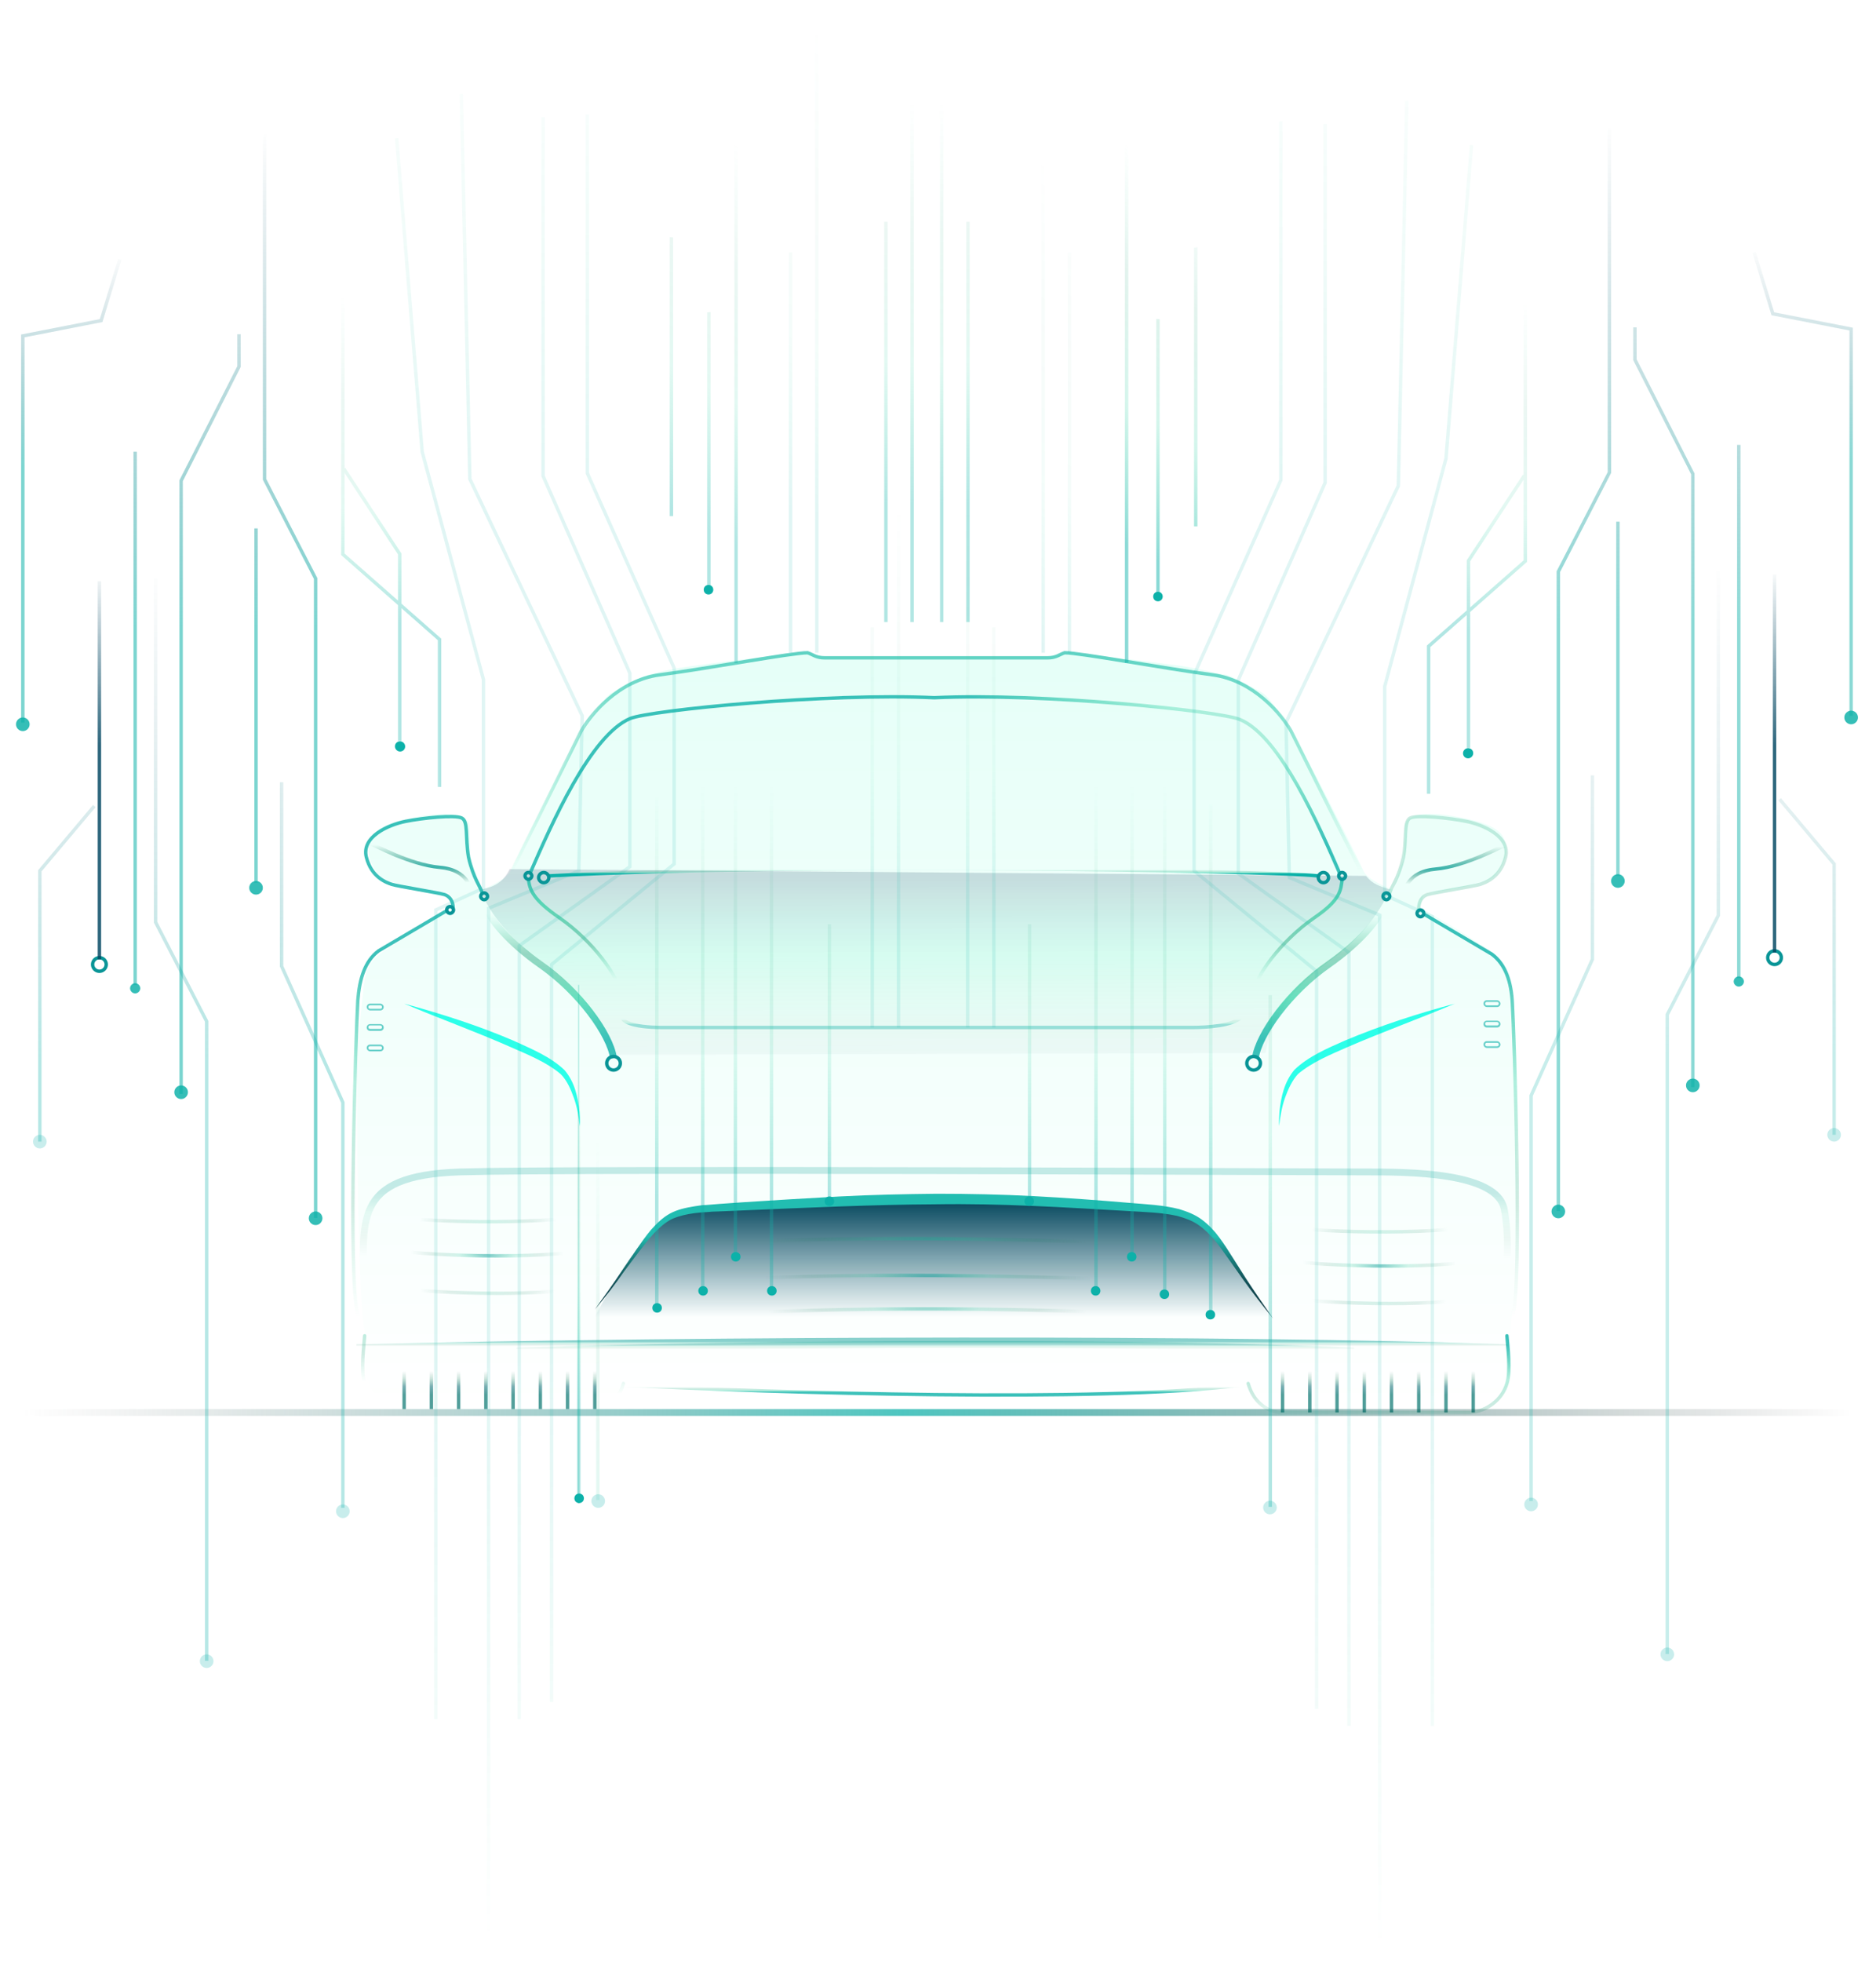 <svg id="a" xmlns="http://www.w3.org/2000/svg" xmlns:xlink="http://www.w3.org/1999/xlink" viewBox="0 0 551 576"><defs><style>.au{fill:url(#d);}.av{fill:url(#c);}.aw{fill:url(#b);}.ax{fill:url(#w);}.ay{fill:url(#v);}.az{stroke:url(#i);stroke-linejoin:round;}.az,.ba,.bb,.bc,.bd{stroke-linecap:round;}.az,.ba,.bb,.bc,.bd,.be,.bf,.bg,.bh,.bi,.bj,.bk,.bl,.bm,.bn,.bo,.bp,.bq,.br,.bs,.bt,.bu,.bv,.bw,.bx,.by,.bz,.ca,.cb,.cc{fill:none;}.ba{stroke:url(#f);}.bb{stroke:url(#h);}.bc{stroke:url(#g);}.bd{stroke:url(#m);}.be{stroke:url(#ab);}.be,.bf,.bg,.bh,.bi,.cd,.bj,.bk,.bl,.bm,.bn,.bo,.bp,.bq,.br,.by,.ce,.cf,.cg,.ch,.bz,.ca,.cb,.ci,.cc,.cj,.ck,.cl,.cm,.cn,.co{isolation:isolate;}.be,.ch{opacity:.83;}.bf{opacity:.73;stroke:url(#y);}.bf,.bt,.by,.ce,.cf,.bz,.cc{stroke-width:2px;}.bg{opacity:.46;stroke:url(#o);}.bh{stroke:url(#ao);}.bh,.bi,.ce,.cf,.bz,.ck,.cl,.cm{opacity:.4;}.bi{stroke:url(#ap);}.cd{fill:url(#e);opacity:.17;}.bj{stroke:url(#as);}.bj,.cg{opacity:.23;}.bk{stroke:url(#z);}.bk,.bl{opacity:.47;}.bl{stroke:url(#aq);}.bm{stroke:url(#aa);}.bm,.bn{opacity:.54;}.bn{stroke:url(#ar);}.bo{stroke:url(#t);}.bo,.bp,.bq,.ci,.cc,.cj{opacity:.6;}.bp{stroke:url(#s);}.bq{stroke:url(#r);}.br{opacity:.3;stroke:url(#at);}.bs{stroke:#0a9597;}.bt{stroke:url(#l);}.bu{stroke:url(#x);}.bv{stroke:url(#k);}.bw{stroke:url(#j);}.bx{stroke:url(#n);}.by{opacity:.28;stroke:url(#u);}.cp{fill:#2cffe9;}.ce{fill:url(#ah);stroke:url(#ai);}.ce,.cf,.ci,.cj,.ck,.cl,.cm,.cn,.co{fill-rule:evenodd;}.cf{fill:url(#ac);stroke:url(#ad);}.cg,.ch,.cq,.ci{fill:#0db1a9;}.bz{stroke:url(#q);}.ca{stroke:url(#an);}.ca,.cb{opacity:.13;}.cb{stroke:url(#am);}.cc{stroke:url(#p);}.cj{fill:url(#ak);}.ck{fill:url(#ae);}.cl{fill:url(#aj);}.cm{fill:url(#al);}.cn{fill:url(#ag);}.cn,.co{opacity:.16;}.co{fill:url(#af);}</style><linearGradient id="b" x1="243.64" y1="591.76" x2="243.64" y2="626.41" gradientTransform="translate(30.56 978.36) scale(1 -1)" gradientUnits="userSpaceOnUse"><stop offset="0" stop-color="#044c65" stop-opacity="0"/><stop offset="1" stop-color="#023e58"/></linearGradient><linearGradient id="c" x1="243.74" y1="627.78" x2="243.74" y2="590.34" gradientTransform="translate(30.56 978.36) scale(1 -1)" gradientUnits="userSpaceOnUse"><stop offset=".33" stop-color="#23bbb1"/><stop offset=".43" stop-color="#1d928f"/><stop offset=".54" stop-color="#187273"/><stop offset=".64" stop-color="#14585e"/><stop offset=".75" stop-color="#12464f"/><stop offset=".87" stop-color="#103b45"/><stop offset="1" stop-color="#103843"/></linearGradient><linearGradient id="d" x1="244.69" y1="565.06" x2="244.69" y2="786.89" gradientTransform="translate(30.56 978.36) scale(1 -1)" gradientUnits="userSpaceOnUse"><stop offset="0" stop-color="#00ffb7" stop-opacity="0"/><stop offset="1" stop-color="#00ffb7" stop-opacity=".1"/></linearGradient><linearGradient id="e" x1="244.28" y1="666.78" x2="243.94" y2="777.78" gradientTransform="translate(30.56 978.36) scale(1 -1)" gradientUnits="userSpaceOnUse"><stop offset="0" stop-color="#0d4549" stop-opacity=".18"/><stop offset=".15" stop-color="#25cf94" stop-opacity=".4"/><stop offset=".28" stop-color="#13e6a5" stop-opacity=".69"/><stop offset=".49" stop-color="#002e51"/><stop offset="1" stop-color="#151924" stop-opacity="0"/></linearGradient><linearGradient id="f" x1="243.39" y1="569.65" x2="243.39" y2="571.36" gradientTransform="translate(30.56 978.36) scale(1 -1)" gradientUnits="userSpaceOnUse"><stop offset=".04" stop-color="#0db1a9" stop-opacity=".8"/><stop offset=".35" stop-color="#0fca96" stop-opacity=".3"/><stop offset=".66" stop-color="#0f9c6e" stop-opacity=".2"/><stop offset=".94" stop-color="#07cc8e" stop-opacity="0"/></linearGradient><linearGradient id="g" x1="275.55" y1="834.65" x2="274.14" y2="863.42" gradientTransform="translate(0 -448)" gradientUnits="userSpaceOnUse"><stop offset="0" stop-color="#0db1a9" stop-opacity=".8"/><stop offset=".35" stop-color="#0fca96" stop-opacity=".3"/><stop offset=".66" stop-color="#0f9c6e" stop-opacity=".2"/><stop offset=".94" stop-color="#07cc8e" stop-opacity="0"/></linearGradient><linearGradient id="h" x1="274.65" y1="724.82" x2="274.65" y2="841.76" gradientTransform="translate(0 -448)" gradientUnits="userSpaceOnUse"><stop offset=".04" stop-color="#0db1a9" stop-opacity=".8"/><stop offset=".35" stop-color="#0fca96" stop-opacity=".3"/><stop offset=".66" stop-color="#0f9c6e" stop-opacity=".2"/><stop offset=".94" stop-color="#07cc8e" stop-opacity="0"/></linearGradient><linearGradient id="i" x1="180.16" y1="782.83" x2="486.46" y2="511.27" gradientTransform="translate(0 -448)" gradientUnits="userSpaceOnUse"><stop offset=".04" stop-color="#0db1a9" stop-opacity=".8"/><stop offset=".35" stop-color="#0fca96" stop-opacity=".3"/><stop offset=".66" stop-color="#0f9c6e" stop-opacity=".2"/><stop offset=".94" stop-color="#07cc8e" stop-opacity="0"/></linearGradient><linearGradient id="j" x1="262.95" y1="767.81" x2="286.97" y2="826" gradientTransform="translate(30.56 978.36) scale(1 -1)" gradientUnits="userSpaceOnUse"><stop offset=".04" stop-color="#0db1a9" stop-opacity=".8"/><stop offset=".35" stop-color="#0fca96" stop-opacity=".3"/><stop offset=".66" stop-color="#0f9c6e" stop-opacity=".2"/><stop offset=".94" stop-color="#07cc8e" stop-opacity="0"/></linearGradient><linearGradient id="k" x1="274.7" y1="737.76" x2="274.7" y2="700.91" gradientTransform="translate(0 -448)" gradientUnits="userSpaceOnUse"><stop offset=".06" stop-color="#07cc8e" stop-opacity="0"/><stop offset=".34" stop-color="#0f9c6e" stop-opacity=".4"/><stop offset=".65" stop-color="#0fca96" stop-opacity=".6"/><stop offset=".96" stop-color="#0db1a9" stop-opacity=".8"/></linearGradient><linearGradient id="l" x1="274.45" y1="755.11" x2="274.45" y2="713.8" gradientTransform="translate(0 -448)" gradientUnits="userSpaceOnUse"><stop offset=".04" stop-color="#0db1a9" stop-opacity=".8"/><stop offset=".35" stop-color="#0fca96" stop-opacity=".6"/><stop offset=".66" stop-color="#0f9c6e" stop-opacity=".4"/><stop offset=".94" stop-color="#07cc8e" stop-opacity="0"/></linearGradient><linearGradient id="m" x1="244.28" y1="808.87" x2="244.39" y2="716.71" gradientTransform="translate(30.56 978.36) scale(1 -1)" gradientUnits="userSpaceOnUse"><stop offset=".04" stop-color="#0db1a9" stop-opacity=".8"/><stop offset=".94" stop-color="#07cc8e" stop-opacity="0"/></linearGradient><linearGradient id="n" x1="243.65" y1="721.85" x2="243.65" y2="723.15" gradientTransform="translate(30.56 978.36) scale(1 -1)" gradientUnits="userSpaceOnUse"><stop offset=".04" stop-color="#0db1a9"/><stop offset=".35" stop-color="#0fca96" stop-opacity=".3"/><stop offset=".66" stop-color="#0f9c6e" stop-opacity=".2"/><stop offset=".94" stop-color="#07cc8e" stop-opacity="0"/></linearGradient><linearGradient id="o" x1="243.01" y1="677.56" x2="243.01" y2="679.34" gradientTransform="translate(30.56 978.36) scale(1 -1)" gradientUnits="userSpaceOnUse"><stop offset=".04" stop-color="#0db1a9" stop-opacity=".8"/><stop offset=".35" stop-color="#0fca96" stop-opacity=".3"/><stop offset=".66" stop-color="#0f9c6e" stop-opacity=".2"/><stop offset=".94" stop-color="#07cc8e" stop-opacity="0"/></linearGradient><linearGradient id="p" x1="243.15" y1="584.59" x2="243.15" y2="583.14" gradientTransform="translate(30.56 978.36) scale(1 -1)" gradientUnits="userSpaceOnUse"><stop offset=".04" stop-color="#0b9f97" stop-opacity=".8"/><stop offset=".35" stop-color="#11bf8f" stop-opacity=".3"/><stop offset=".66" stop-color="#0d7d58" stop-opacity=".2"/><stop offset=".94" stop-color="#096c4d" stop-opacity="0"/></linearGradient><linearGradient id="q" x1="244.15" y1="583.68" x2="244.15" y2="582.23" gradientTransform="translate(30.56 978.36) scale(1 -1)" gradientUnits="userSpaceOnUse"><stop offset=".04" stop-color="#0b9f97" stop-opacity=".8"/><stop offset=".35" stop-color="#11bf8f" stop-opacity=".3"/><stop offset=".66" stop-color="#0d7d58" stop-opacity=".2"/><stop offset=".94" stop-color="#096c4d" stop-opacity="0"/></linearGradient><radialGradient id="r" cx="272.45" cy="822.99" fx="272.45" fy="822.99" r="50.77" gradientTransform="translate(0 -448)" gradientUnits="userSpaceOnUse"><stop offset=".04" stop-color="#0b9f97" stop-opacity=".8"/><stop offset=".35" stop-color="#11bf8f" stop-opacity=".3"/><stop offset=".66" stop-color="#0d7d58" stop-opacity=".2"/><stop offset=".94" stop-color="#096c4d" stop-opacity="0"/></radialGradient><radialGradient id="s" cx="143.2" cy="816.08" fx="143.2" fy="816.08" r="23.91" gradientTransform="translate(0 -448)" gradientUnits="userSpaceOnUse"><stop offset=".04" stop-color="#0b9f97" stop-opacity=".8"/><stop offset=".35" stop-color="#11bf8f" stop-opacity=".3"/><stop offset=".66" stop-color="#0d7d58" stop-opacity=".2"/><stop offset=".94" stop-color="#096c4d" stop-opacity="0"/></radialGradient><radialGradient id="t" cx="405.2" cy="819.08" fx="405.2" fy="819.08" r="23.91" gradientTransform="translate(0 -448)" gradientUnits="userSpaceOnUse"><stop offset=".04" stop-color="#0b9f97" stop-opacity=".8"/><stop offset=".35" stop-color="#11bf8f" stop-opacity=".3"/><stop offset=".66" stop-color="#0d7d58" stop-opacity=".2"/><stop offset=".94" stop-color="#096c4d" stop-opacity="0"/></radialGradient><linearGradient id="u" x1="244.16" y1="607.85" x2="244.19" y2="629.27" gradientTransform="translate(30.56 978.36) scale(1 -1)" gradientUnits="userSpaceOnUse"><stop offset=".06" stop-color="#096c4d" stop-opacity="0"/><stop offset=".34" stop-color="#0d7d58" stop-opacity=".2"/><stop offset=".65" stop-color="#11bf8f" stop-opacity=".3"/><stop offset=".96" stop-color="#0b9f97" stop-opacity=".8"/></linearGradient><linearGradient id="v" x1="396.18" y1="717.58" x2="396.63" y2="731.16" gradientTransform="translate(30.56 978.36) scale(1 -1)" gradientUnits="userSpaceOnUse"><stop offset=".06" stop-color="#096c4d" stop-opacity="0"/><stop offset=".41" stop-color="#0b9f97" stop-opacity=".8"/><stop offset=".94" stop-color="#0d7d58" stop-opacity="0"/></linearGradient><linearGradient id="w" x1="93.5" y1="718.08" x2="93.05" y2="731.66" gradientTransform="translate(30.56 978.36) scale(1 -1)" gradientUnits="userSpaceOnUse"><stop offset=".06" stop-color="#096c4d" stop-opacity="0"/><stop offset=".41" stop-color="#0b9f97" stop-opacity=".8"/><stop offset=".94" stop-color="#0d7d58" stop-opacity="0"/></linearGradient><linearGradient id="x" x1="275.7" y1="849.98" x2="275.7" y2="857.67" gradientTransform="translate(0 -448)" gradientUnits="userSpaceOnUse"><stop offset=".06" stop-color="#096c4d" stop-opacity="0"/><stop offset=".34" stop-color="#0d7d58" stop-opacity=".2"/><stop offset=".65" stop-color="#0c6d76" stop-opacity=".56"/><stop offset=".96" stop-color="#077570" stop-opacity=".7"/></linearGradient><linearGradient id="y" x1="513.12" y1="563.14" x2="-23.88" y2="564.33" gradientTransform="translate(30.56 978.36) scale(1 -1)" gradientUnits="userSpaceOnUse"><stop offset="0" stop-color="#000" stop-opacity="0"/><stop offset=".52" stop-color="#0db1a9"/><stop offset="1" stop-color="#666" stop-opacity="0"/></linearGradient><linearGradient id="z" x1="498.97" y1="906.59" x2="498.83" y2="767.33" gradientTransform="translate(30.56 978.36) scale(1 -1)" gradientUnits="userSpaceOnUse"><stop offset="0" stop-color="#034762" stop-opacity="0"/><stop offset=".45" stop-color="#0db1a9"/></linearGradient><linearGradient id="aa" x1="-9.69" y1="904.59" x2="-9.56" y2="765.33" gradientTransform="translate(30.56 978.36) scale(1 -1)" gradientUnits="userSpaceOnUse"><stop offset="0" stop-color="#034762" stop-opacity="0"/><stop offset=".45" stop-color="#0db1a9"/></linearGradient><linearGradient id="ab" x1="275.2" y1="614.68" x2="275.2" y2="730.37" gradientTransform="translate(0 -448)" gradientUnits="userSpaceOnUse"><stop offset="0" stop-color="#034762" stop-opacity="0"/><stop offset=".45" stop-color="#034762"/></linearGradient><linearGradient id="ac" x1="122.29" y1="569.13" x2="158.62" y2="662.41" gradientTransform="translate(30.56 978.36) scale(1 -1)" gradientUnits="userSpaceOnUse"><stop offset=".04" stop-color="#0db1a9" stop-opacity=".8"/><stop offset=".35" stop-color="#0fca96" stop-opacity=".3"/><stop offset=".66" stop-color="#0f9c6e" stop-opacity=".2"/><stop offset=".94" stop-color="#07cc8e" stop-opacity="0"/></linearGradient><linearGradient id="ad" x1="139.7" y1="613.16" x2="139.11" y2="613.16" gradientTransform="translate(30.56 978.36) scale(1 -1)" gradientUnits="userSpaceOnUse"><stop offset="0" stop-color="#07cc8e" stop-opacity="0"/><stop offset=".22" stop-color="#0ac09a" stop-opacity=".36"/><stop offset=".49" stop-color="#0db1a9" stop-opacity=".8"/><stop offset=".78" stop-color="#0ebf9f" stop-opacity=".36"/><stop offset="1" stop-color="#0fca96" stop-opacity="0"/></linearGradient><linearGradient id="ae" x1="272.25" y1="600.72" x2="272.25" y2="470.21" gradientTransform="translate(0 -448)" gradientUnits="userSpaceOnUse"><stop offset=".04" stop-color="#0db1a9" stop-opacity=".8"/><stop offset=".35" stop-color="#0fca96" stop-opacity=".3"/><stop offset=".66" stop-color="#0f9c6e" stop-opacity=".2"/><stop offset=".94" stop-color="#07cc8e" stop-opacity="0"/></linearGradient><linearGradient id="af" x1="274.05" y1="719.72" x2="274.05" y2="589.21" gradientTransform="translate(0 -448)" gradientUnits="userSpaceOnUse"><stop offset=".04" stop-color="#0db1a9" stop-opacity=".8"/><stop offset=".35" stop-color="#0fca96" stop-opacity=".3"/><stop offset=".66" stop-color="#0f9c6e" stop-opacity=".2"/><stop offset=".94" stop-color="#07cc8e" stop-opacity="0"/></linearGradient><linearGradient id="ag" x1="242.05" y1="608.64" x2="311.97" y2="487.54" gradientTransform="translate(0 -448)" gradientUnits="userSpaceOnUse"><stop offset=".04" stop-color="#0db1a9" stop-opacity=".8"/><stop offset=".35" stop-color="#0fca96" stop-opacity=".3"/><stop offset=".66" stop-color="#0f9c6e" stop-opacity=".2"/><stop offset=".94" stop-color="#07cc8e" stop-opacity="0"/></linearGradient><linearGradient id="ah" x1="313.27" y1="881.61" x2="230.85" y2="738.86" gradientTransform="translate(0 -448)" gradientUnits="userSpaceOnUse"><stop offset=".04" stop-color="#0db1a9" stop-opacity=".8"/><stop offset=".35" stop-color="#0fca96" stop-opacity=".3"/><stop offset=".66" stop-color="#0f9c6e" stop-opacity=".2"/><stop offset=".94" stop-color="#07cc8e" stop-opacity="0"/></linearGradient><linearGradient id="ai" x1="258.24" y1="814.2" x2="297.6" y2="814.2" gradientTransform="translate(0 -448)" gradientUnits="userSpaceOnUse"><stop offset="0" stop-color="#07cc8e" stop-opacity="0"/><stop offset=".22" stop-color="#0ac09a" stop-opacity=".36"/><stop offset=".49" stop-color="#0db1a9" stop-opacity=".8"/><stop offset=".78" stop-color="#0ebf9f" stop-opacity=".36"/><stop offset="1" stop-color="#0fca96" stop-opacity="0"/></linearGradient><linearGradient id="aj" x1="189.43" y1="597.46" x2="246.12" y2="499.27" gradientTransform="translate(0 -448)" gradientUnits="userSpaceOnUse"><stop offset=".04" stop-color="#0db1a9" stop-opacity=".8"/><stop offset=".35" stop-color="#0fca96" stop-opacity=".3"/><stop offset=".66" stop-color="#0f9c6e" stop-opacity=".2"/><stop offset=".94" stop-color="#07cc8e" stop-opacity="0"/></linearGradient><linearGradient id="ak" x1="304.06" y1="597.59" x2="360.73" y2="499.44" gradientTransform="translate(0 -448)" gradientUnits="userSpaceOnUse"><stop offset=".04" stop-color="#0db1a9" stop-opacity=".8"/><stop offset=".35" stop-color="#0fca96" stop-opacity=".3"/><stop offset=".66" stop-color="#0f9c6e" stop-opacity=".2"/><stop offset=".94" stop-color="#07cc8e" stop-opacity="0"/></linearGradient><linearGradient id="al" x1="274.25" y1="803.77" x2="274.25" y2="670.07" gradientTransform="translate(0 -448)" gradientUnits="userSpaceOnUse"><stop offset=".04" stop-color="#0db1a9" stop-opacity=".8"/><stop offset=".35" stop-color="#0fca96" stop-opacity=".3"/><stop offset=".66" stop-color="#0f9c6e" stop-opacity=".2"/><stop offset=".94" stop-color="#07cc8e" stop-opacity="0"/></linearGradient><linearGradient id="am" x1="405.44" y1="448.72" x2="373.5" y2="1017.67" gradientTransform="translate(0 -448)" gradientUnits="userSpaceOnUse"><stop offset="0" stop-color="#07cc8e" stop-opacity="0"/><stop offset=".27" stop-color="#0db1a9"/><stop offset=".49" stop-color="#0db1a9"/><stop offset=".7" stop-color="#0db1a9"/><stop offset="1" stop-color="#0fca96" stop-opacity="0"/></linearGradient><linearGradient id="an" x1="143.26" y1="446.72" x2="175.2" y2="1015.67" gradientTransform="translate(0 -448)" gradientUnits="userSpaceOnUse"><stop offset="0" stop-color="#07cc8e" stop-opacity="0"/><stop offset=".27" stop-color="#0db1a9"/><stop offset=".49" stop-color="#0db1a9"/><stop offset=".7" stop-color="#0db1a9"/><stop offset="1" stop-color="#0fca96" stop-opacity="0"/></linearGradient><linearGradient id="ao" x1="433.8" y1="637.01" x2="433.8" y2="530.42" gradientTransform="translate(0 -448)" gradientUnits="userSpaceOnUse"><stop offset=".04" stop-color="#0db1a9" stop-opacity=".8"/><stop offset=".35" stop-color="#0fca96" stop-opacity=".3"/><stop offset=".66" stop-color="#0f9c6e" stop-opacity=".2"/><stop offset=".94" stop-color="#07cc8e" stop-opacity="0"/></linearGradient><linearGradient id="ap" x1="114.9" y1="635.01" x2="114.9" y2="528.42" gradientTransform="translate(0 -448)" gradientUnits="userSpaceOnUse"><stop offset=".04" stop-color="#0db1a9" stop-opacity=".8"/><stop offset=".35" stop-color="#0fca96" stop-opacity=".3"/><stop offset=".66" stop-color="#0f9c6e" stop-opacity=".2"/><stop offset=".94" stop-color="#07cc8e" stop-opacity="0"/></linearGradient><linearGradient id="aq" x1="484.2" y1="808.91" x2="484.2" y2="483.35" gradientTransform="translate(0 -448)" gradientUnits="userSpaceOnUse"><stop offset=".55" stop-color="#0db1a9"/><stop offset="1" stop-color="#034762" stop-opacity="0"/></linearGradient><linearGradient id="ar" x1="66.2" y1="810.91" x2="66.2" y2="485.35" gradientTransform="translate(0 -448)" gradientUnits="userSpaceOnUse"><stop offset=".55" stop-color="#0db1a9"/><stop offset="1" stop-color="#034762" stop-opacity="0"/></linearGradient><linearGradient id="as" x1="494.2" y1="611.26" x2="494.2" y2="935.76" gradientTransform="translate(0 -448)" gradientUnits="userSpaceOnUse"><stop offset="0" stop-color="#034762" stop-opacity="0"/><stop offset=".45" stop-color="#0db1a9"/></linearGradient><linearGradient id="at" x1="56.2" y1="613.26" x2="56.2" y2="937.76" gradientTransform="translate(0 -448)" gradientUnits="userSpaceOnUse"><stop offset="0" stop-color="#034762" stop-opacity="0"/><stop offset=".45" stop-color="#0db1a9"/></linearGradient></defs><path class="aw" d="M204.7,354.6c-12.8.8-24.5,21.5-30,32h199c-4.3-5.8-13.2-18-14-20-1-2.5-6.5-9.5-18-11-42-5.5-90.5-3.9-137-1Z"/><path class="av" d="M174.7,384.4c2.8-3.9,5.5-7.7,8.2-11.7l4-5.9c1.4-2,2.7-3.9,4.3-5.8,1.6-1.8,3.4-3.6,5.6-4.8,2.2-1.2,4.7-1.7,7.1-2.1,1.2-.2,2.4-.4,3.6-.4,1.2-.1,2.4-.2,3.6-.3l7.1-.5c9.5-.6,18.9-1.2,28.4-1.7,9.5-.5,19-.7,28.5-.8,9.5,0,19,.2,28.5.7s19,1.2,28.4,2c4.7.4,9.5.6,14.3,1.8,2.3.7,4.7,1.6,6.7,3.1s3.7,3.3,5.1,5.2c1.4,1.9,2.7,3.9,4,6l3.8,6c2.6,4,5.3,7.9,8,11.8-3-3.7-5.9-7.4-8.7-11.3l-4.1-5.8c-1.4-1.9-2.7-3.9-4.2-5.7-1.5-1.8-3.1-3.4-5-4.7-1.9-1.3-4-2-6.2-2.6-4.5-1-9.2-1.1-14-1.4-19-1.1-37.8-2.3-56.8-2-18.9.1-37.9,1-56.8,1.8l-7.1.3c-1.2,0-2.4.1-3.5.2-1.2,0-2.3.2-3.5.3-2.3.3-4.5.8-6.6,1.7-2,1-3.7,2.5-5.3,4.2s-3,3.6-4.5,5.5l-4.3,5.7c-2.6,3.8-5.6,7.6-8.6,11.2h0Z"/><path class="au" d="M445.6,316.9c-.1-11.2-.9-18.9-1.5-23.5s-.5-7.6-2.6-10.8-5.3-4.4-8.8-6.8-15.7-9.5-15.7-9.5c1.3-3,.2-4.1,3.2-4.4s16.2-2.3,18.5-4.5c2.3-2.3,4.3-6.5,3.6-9.4s-1.4-6.1-15.8-8.5-13.9,3-13.9,3c0,0,.1,9.4-.7,10.8-.7,1.5-2.4,7.3-2.7,7.9-1.7-.5-7.7-3.2-8.7-5.5-.9-2.3-19.4-39-21.3-41.5-1.8-2.6-6.1-9.4-8.4-10.8-2.3-1.4-9.5-5.2-11-5.4-1.5-.1-7.9-1.8-12.7-2.5-4.9-.7-33.2-4.3-34.3-4s-1.4,1.1-5.2,1.1h-64.8c-3.8,0-4.1-.7-5.2-1.1s-29.4,3.3-34.3,4c-4.9.7-9.5,1.6-12.7,2.5s-8.7,4-11,5.4-6.6,8.2-8.4,10.8c-1.8,2.6-20.4,39.3-21.3,41.5-.9,2.3-7,5-8.6,5.5-.2-.7-2-6.5-2.7-7.9-.7-1.5-.7-10.8-.7-10.8,0,0,.5-5.4-13.9-3s-15.1,5.7-15.8,8.5c-.7,2.8,1.3,7.1,3.6,9.4,2.3,2.3,15.5,4.2,18.5,4.5,2.9.3,1.8,1.4,3.2,4.4,0,0-12.2,7.1-15.7,9.5s-6.9,4.2-8.8,6.8-2.1,6.2-2.6,10.8-1.3,12.3-1.5,23.5c-.1,11.2.2,40.8.6,47.5.2,4.6.3,19.3,1.8,28.1v8.8c0,6.6,5.4,12,12,12h53.7c5,0,9.3-3.1,11.1-7.5,4.2.3,7.2.5,8.5.6,0,0,67.8,2.1,97,2.1s60.5-1.8,68.2-2.1c1.3-.1,4.4-.3,8.6-.6,1.8,4.4,6.1,7.5,11.1,7.5h53.9c6.6,0,12-5.4,12-12v-9.4c1.4-8.9,1.5-22.9,1.7-27.4.3-6.8.6-36.4.5-47.6h0Z"/><path class="cp" d="M427.3,294.6c-10.4,4.4-21,8.2-31.4,12.7-5,2.2-10.4,4.4-14.6,7.9-1.8,1.9-3,4.6-3.9,7.1-.9,2.6-1.4,5.4-1.7,8.2-.1-1.4,0-2.8.1-4.3.5-4.4,1.4-8.6,4.4-12.2,4.2-4,9.7-6.3,14.9-8.6,10.5-4.4,21.3-7.9,32.2-10.8h0ZM118.7,294.6c11,3,21.7,6.4,32.2,10.9,5.2,2.4,10.7,4.6,14.9,8.6,3,3.5,3.9,7.8,4.4,12.2.1,1.4.2,2.8.1,4.3-.3-2.8-.8-5.6-1.7-8.2-.9-2.5-2-5.2-3.9-7.1-4.1-3.5-9.6-5.7-14.6-7.9-10.4-4.6-21-8.4-31.4-12.8h0Z"/><path class="cd" d="M401.2,257.1c2,2.5,4,3,7,4-4.5,10.5-13,17.2-15,19-8.5,6-19,14-21.5,29l-191,.5c-6.5-15-13.5-22-26-30.5-2-2.2-9.5-8-13.5-17.5-.5-1.2,5.5,0,8.5-6.5l251.5,2Z"/><path class="ba" d="M183.7,406.6c43.2,2.2,139.7,5.2,180.5,0"/><path class="bc" d="M366.6,406.1c2.5,8.5,9.5,8.5,9.5,8.5h56c4.5-.5,9-3.5,10.5-8.5,1.2-3.8.2-11,0-14M183.1,406.1c-2.5,8.5-9.5,8.5-9.5,8.5h-55.9c-4.4-.5-9-3.5-10.6-8.5-1.2-3.8-.2-11,0-14"/><path class="bb" d="M418.7,268.6l19.5,11.5c4,3,5.7,8.1,6,14.5.5,8,3,83,0,92s-1.5,10.5-1.5,11.5M130.7,267.6l-19.5,11.5c-4,3-5.6,8.1-6.1,14.5-.5,8-3,83,0,92s1.5,10.5,1.5,11.5"/><path class="az" d="M416.7,266.6c0-2,1-3.5,2.5-4s14-2.5,15.5-3,6-2,7.5-8-6.5-9.5-11.5-10.5-14.5-2-16.5-1-1,6.5-2,11.5c-1.5,6.5-3.5,8.5-4,10.5M133.1,266.6c0-2-1-3.5-2.5-4s-14-2.5-15.5-3-6-2-7.5-8,6.5-9.5,11.5-10.5,14.5-2,16.5-1,1,5.5,2,11.5c1.5,6.5,3.5,8.5,4,10.5"/><path class="bw" d="M155.7,256.3c6.2-14.2,17.7-40.5,29.4-45.4,5.9-2.4,57.9-7.6,89.3-6.1,31.4-1.5,83.9,3.9,89.8,6.4,11.8,4.9,23.2,31.2,29.4,45.4"/><path class="bv" d="M155.2,258.1c.4,3.2,1.4,6,9.1,11.3,9.8,6.8,17.5,17.3,18.4,23.2M394.2,258.1c-.4,3.2-.4,6-8.2,11.3-9.8,6.8-17.5,17.3-18.4,23.2"/><path class="bt" d="M142.7,265.6c.5,3.8,7,11.2,16,17.5,11.5,8,20.5,20.5,21.5,27.5M406.2,265.6c-.5,3.8-7,11.2-16,17.5-11.5,8-20.5,20.5-21.5,27.5"/><path class="bd" d="M408.2,261.6c-2-.5-6.3-2-7.5-4s-14.8-29.5-21.5-43c-2.7-4.8-11-14.9-23-16.5-15-2-39-6.5-43.5-6.5-1.5.5-2.5,1.5-5,1.5h-65.5c-2.5,0-3.5-1-5-1.5-4.5,0-28.5,4.5-43.5,6.5-12,1.6-20.3,11.7-23,16.5-6.7,13.5-20.3,41-21.5,43s-5.5,3.5-7.5,4"/><path class="bx" d="M161.2,257.1c74.5-4,210.4-1.6,226,0"/><path class="bs" d="M180.2,310.1c1.1,0,2,.9,2,2s-.9,2-2,2-2-.9-2-2,.9-2,2-2ZM390.2,257.6c0,.8-.7,1.5-1.5,1.5s-1.5-.7-1.5-1.5.7-1.5,1.5-1.5,1.5.7,1.5,1.5ZM161.2,257.6c0,.8-.7,1.5-1.5,1.5s-1.5-.7-1.5-1.5.7-1.5,1.5-1.5,1.5.7,1.5,1.5ZM368.2,310.1c1.1,0,2,.9,2,2s-.9,2-2,2-2-.9-2-2,.9-2,2-2Z"/><path class="bs" d="M394.2,256.1c.5,0,1,.5,1,1s-.5,1-1,1-1-.5-1-1,.4-1,1-1ZM523.2,281.1c0-1.1-.9-2-2-2s-2,.9-2,2,.9,2,2,2,2-.9,2-2ZM27.2,283.1c0-1.1.9-2,2-2s2,.9,2,2-.9,2-2,2-2-.9-2-2Z"/><path class="cg" d="M536.7,333.1c0-1.1.9-2,2-2s2,.9,2,2-.9,2-2,2-2-.9-2-2ZM13.7,335.1c0-1.1-.9-2-2-2s-2,.9-2,2,.9,2,2,2,2-.9,2-2Z"/><path class="ch" d="M512.2,288.1c0-.8-.7-1.5-1.5-1.5s-1.5.7-1.5,1.5.7,1.5,1.5,1.5,1.5-.7,1.5-1.5ZM38.2,290.1c0-.8.7-1.5,1.5-1.5s1.5.7,1.5,1.5-.7,1.5-1.5,1.5-1.5-.7-1.5-1.5ZM499.2,318.6c0-1.1-.9-2-2-2s-2,.9-2,2,.9,2,2,2,2-.9,2-2ZM51.2,320.6c0-1.1.9-2,2-2s2,.9,2,2-.9,2-2,2-2-.9-2-2ZM477.2,258.6c0-1.1-.9-2-2-2s-2,.9-2,2,.9,2,2,2,2-.9,2-2ZM73.2,260.6c0-1.1.9-2,2-2s2,.9,2,2-.9,2-2,2-2-.9-2-2ZM541.7,210.6c0-1.1.9-2,2-2s2,.9,2,2-.9,2-2,2-2-.9-2-2ZM8.7,212.6c0-1.1-.9-2-2-2s-2,.9-2,2,.9,2,2,2,2-.9,2-2Z"/><path class="bs" d="M155.2,256.1c.5,0,1,.5,1,1s-.5,1-1,1-1-.5-1-1,.4-1,1-1ZM142.2,262.1c.5,0,1,.5,1,1s-.5,1-1,1-1-.5-1-1,.4-1,1-1ZM132.2,266.1c.5,0,1,.5,1,1s-.5,1-1,1-1-.5-1-1,.4-1,1-1ZM417.2,267.1c.5,0,1,.5,1,1s-.5,1-1,1-1-.5-1-1,.4-1,1-1ZM407.2,262.1c.5,0,1,.5,1,1s-.5,1-1,1-1-.5-1-1,.4-1,1-1Z"/><path class="bg" d="M182.7,298.6c0,1,2.4,3,12,3h155.3c4.7,0,12-.5,14.6-3"/><path class="cc" d="M104.7,395.6c102.9-2.5,258.5-2.8,338,0"/><path class="bz" d="M151.7,396.6c74.9-2.5,188.1-2.8,246,0"/><path class="bq" d="M204.7,386.4c36-3.4,114.5-2.4,138.5,0M201.7,376.4c37.5-3.4,115.5-1.9,138.5,0M201.7,365.6c37.5-3.4,115.5-1.9,138.5,0"/><path class="bp" d="M173.7,356.6c-16.1,3.1-51.3,2.2-62,0M174.7,366.6c-16.8,3.4-51.7,1.9-62,0M174.7,377.6c-16.8,3.4-51.7,1.9-62,0"/><path class="bo" d="M435.7,359.6c-16.1,3.1-51.3,2.2-62,0M436.7,369.6c-16.8,3.4-51.7,1.9-62,0M436.7,380.6c-16.8,3.4-51.7,1.9-62,0"/><path class="by" d="M106.9,379.6c0-20.7-4.2-34.6,28.3-35.6,32.4-1,253.3,0,265.8,0s38.7,0,40.8,10.9c1.7,8.7.7,20.1,0,24.7"/><path class="ay" d="M442.3,248.6c.3-.1.4-.4.3-.6-.1-.3-.4-.4-.6-.3l.3.9h0ZM442,247.6c-.2.1-.6.2-1,.4s-1,.5-1.7.8c-1.3.6-3,1.4-4.9,2.2-3.8,1.6-8.5,3.2-12.8,3.6l.1,1c4.5-.4,9.3-2.1,13.1-3.6,1.9-.8,3.6-1.6,4.9-2.2.7-.3,1.2-.6,1.7-.8s.7-.3.9-.4l-.3-1h0ZM421.6,254.6c-4.5.4-6.8,2.1-8.2,3.9-.7.9-1,1.8-1.4,2.6-.2.4-.3.7-.4,1s-.2.5-.4.6l.8.7c.2-.2.4-.5.5-.9.2-.3.3-.7.5-1,.3-.8.7-1.6,1.3-2.4,1.1-1.6,3.2-3.1,7.4-3.5l-.1-1h0Z"/><path class="ax" d="M108.5,248.1c-.3-.1-.4-.4-.3-.6.1-.3.4-.4.6-.3l-.3.9h0ZM108.9,247.1c.2.1.6.2,1,.4s1,.5,1.6.8c1.3.6,3,1.4,4.9,2.2,3.8,1.6,8.5,3.2,12.8,3.6l-.1,1c-4.5-.4-9.3-2.1-13.1-3.6-1.9-.8-3.6-1.6-4.9-2.2-.7-.3-1.2-.6-1.6-.8s-.7-.3-.9-.4l.3-1h0ZM129.2,254.1c4.5.4,6.8,2.1,8.2,3.9.6.9,1,1.8,1.4,2.6.2.4.3.7.4,1,.1.3.2.5.4.6l-.8.7c-.2-.2-.4-.5-.5-.9-.1-.3-.3-.7-.5-1-.3-.8-.7-1.6-1.3-2.4-1.1-1.6-3.2-3.1-7.4-3.5l.1-1h0Z"/><path class="bu" d="M118.7,413.6v-15M376.7,414.6v-15M126.7,413.6v-15M384.7,414.6v-15M134.7,413.6v-15M392.7,414.6v-15M142.7,413.6v-15M400.7,414.6v-15M150.7,413.6v-15M408.7,414.6v-15M158.7,413.6v-15M416.7,414.6v-15M166.7,413.6v-15M424.7,414.6v-15M174.7,413.6v-15M432.7,414.6v-15"/><path class="bf" d="M6.7,414.6h537"/><path class="ci" d="M439.7,294.1h-3c-.3,0-.5.2-.5.5s.2.5.5.5h3c.3,0,.5-.2.5-.5s-.2-.5-.5-.5ZM436.7,293.6c-.6,0-1,.5-1,1s.5,1,1,1h3c.6,0,1-.5,1-1s-.5-1-1-1h-3ZM111.7,295.1h-3c-.3,0-.5.2-.5.5s.2.5.5.5h3c.3,0,.5-.2.5-.5s-.2-.5-.5-.5ZM108.7,294.6c-.6,0-1,.5-1,1s.5,1,1,1h3c.6,0,1-.5,1-1s-.5-1-1-1h-3ZM439.7,300h-3c-.3,0-.5.2-.5.5s.2.5.5.5h3c.3,0,.5-.2.5-.5,0-.2-.2-.5-.5-.5ZM436.7,299.6c-.6,0-1,.5-1,1,0,.6.5,1,1,1h3c.6,0,1-.5,1-1,0-.6-.5-1-1-1h-3ZM111.7,301h-3c-.3,0-.5.2-.5.5s.2.5.5.5h3c.3,0,.5-.2.5-.5,0-.2-.2-.5-.5-.5ZM108.7,300.6c-.6,0-1,.5-1,1,0,.6.5,1,1,1h3c.6,0,1-.5,1-1,0-.6-.5-1-1-1h-3ZM439.7,306.1h-3c-.3,0-.5.2-.5.5s.2.5.5.5h3c.3,0,.5-.2.5-.5s-.2-.5-.5-.5ZM436.7,305.6c-.6,0-1,.5-1,1s.5,1,1,1h3c.6,0,1-.5,1-1s-.5-1-1-1h-3ZM111.7,307.1h-3c-.3,0-.5.2-.5.5s.2.5.5.5h3c.3,0,.5-.2.5-.5s-.2-.5-.5-.5ZM108.7,306.6c-.6,0-1,.5-1,1s.5,1,1,1h3c.6,0,1-.5,1-1s-.5-1-1-1h-3Z"/><path class="bk" d="M515.2,74.1l5.5,18,23,4.5v113.5"/><path class="bm" d="M35.2,76.1l-5.5,18-23,4.5v113.5"/><path class="be" d="M521.2,168.6v111M29.2,170.6v111"/><path class="cf" d="M170.5,290.1v150.2h-1v-150.2h1Z"/><path class="cq" d="M245,352.6c0,.8-.6,1.4-1.4,1.4s-1.4-.6-1.4-1.4.6-1.4,1.4-1.4,1.4.6,1.4,1.4ZM341.5,175.1c0,.8-.6,1.4-1.4,1.4s-1.4-.6-1.4-1.4.6-1.4,1.4-1.4,1.4.6,1.4,1.4Z"/><path class="ck" d="M268.4-.4v183h-1V-.4s1,0,1,0ZM260.7,65.1v117.5h-1v-117.5h1ZM276.1-.4v183h1V-.4s-1,0-1,0ZM283.8,65.1v117.5h1v-117.5h-1Z"/><path class="co" d="M264.4,118.6v183h-1V118.6s1,0,1,0ZM256.7,184.1v117.5h-1v-117.5h1ZM283.7,118.6v183h1V118.6s-1,0-1,0ZM291.4,184.1v117.5h1v-117.5h-1Z"/><path class="cn" d="M240.4,8.6v183h-1V8.6h1ZM232.7,74.1v117.5h-1v-117.5h1ZM305.9,8.6v183h1V8.6h-1ZM313.6,74.1v117.5h1v-117.5h-1Z"/><path class="ce" d="M372.6,292.1v150.2h1v-150.2h-1ZM176.1,290.1v150.2h-1v-150.2h1Z"/><path class="cl" d="M216.7,11.6v183h-1V11.6s1,0,1,0ZM197.7,69.7v81.8h-1v-81.9l1,.1h0ZM207.7,91.7v81.8h1v-81.9l-1,.1h0Z"/><path class="cj" d="M340.6,93.7v81.8h-1v-81.9l1,.1h0ZM330.4,11.6v183h1V11.6s-1,0-1,0ZM350.7,72.7v81.8h1v-81.9l-1,.1h0Z"/><path class="cm" d="M193.4,234.1v150.2h-1v-150.2h1ZM244.1,271.3v81.9h-1v-81.9h1ZM227.1,208.9v170.5h-1v-170.5h1ZM216.5,198.9v170.5h-1v-170.5h1ZM206.9,208.9v170.5h-1v-170.5h1ZM355.1,236.1v150.2h1v-150.2h-1ZM301.9,271.3v81.9h1v-81.9h-1ZM321.4,208.9v170.5h1v-170.5h-1ZM332,198.9v170.5h1v-170.5h-1ZM341.6,209.9v170.5h1v-170.5h-1Z"/><path class="cq" d="M300.9,352.6c0,.8.6,1.4,1.4,1.4s1.4-.6,1.4-1.4-.6-1.4-1.4-1.4-1.4.6-1.4,1.4ZM206.7,173.1c0,.8.6,1.4,1.4,1.4s1.4-.6,1.4-1.4-.6-1.4-1.4-1.4-1.4.6-1.4,1.4Z"/><path class="cq" d="M171.5,439.8c0,.8-.6,1.4-1.4,1.4s-1.4-.6-1.4-1.4.6-1.4,1.4-1.4,1.4.6,1.4,1.4ZM171,439.8c0,.5-.4,1-1,1s-1-.4-1-1,.4-1,1-1,1,.5,1,1ZM194.4,383.9c0,.8-.6,1.4-1.4,1.4s-1.4-.6-1.4-1.4.6-1.4,1.4-1.4,1.4.6,1.4,1.4ZM228.1,378.9c0,.8-.6,1.4-1.4,1.4s-1.4-.6-1.4-1.4.6-1.4,1.4-1.4,1.4.6,1.4,1.4ZM429.7,221.1c0,.9.7,1.5,1.5,1.5s1.5-.7,1.5-1.5c0-.9-.7-1.5-1.5-1.5s-1.5.7-1.5,1.5ZM119,219.1c0,.9-.7,1.5-1.5,1.5s-1.5-.7-1.5-1.5c0-.9.7-1.5,1.5-1.5s1.5.7,1.5,1.5ZM217.5,368.9c0,.8-.6,1.4-1.4,1.4s-1.4-.6-1.4-1.4.6-1.4,1.4-1.4,1.4.6,1.4,1.4ZM207.9,378.9c0,.8-.6,1.4-1.4,1.4s-1.4-.6-1.4-1.4.6-1.4,1.4-1.4,1.4.6,1.4,1.4ZM354.1,385.9c0,.8.6,1.4,1.4,1.4s1.4-.6,1.4-1.4-.6-1.4-1.4-1.4-1.4.6-1.4,1.4ZM320.4,378.9c0,.8.6,1.4,1.4,1.4s1.4-.6,1.4-1.4-.6-1.4-1.4-1.4-1.4.6-1.4,1.4ZM331,368.9c0,.8.6,1.4,1.4,1.4s1.4-.6,1.4-1.4-.6-1.4-1.4-1.4-1.4.6-1.4,1.4ZM340.6,379.9c0,.8.6,1.4,1.4,1.4s1.4-.6,1.4-1.4-.6-1.4-1.4-1.4-1.4.6-1.4,1.4Z"/><path class="cb" d="M420.7,506.6v-237.5l-14-6.4v-61.2l18-66.9,7.5-92M405.2,575.6v-307l-26.5-11-1-45.5,33-69.5,2.5-113M396.2,506.6v-227l-32.5-23.2v-56.8l25.5-57.9V36.4M386.7,501.6v-216.5l-36-29.5v-57.5l25.5-57.2V35.6"/><path class="ca" d="M128,504.6v-237.5l14-6.4v-61.2l-18-66.9-7.5-92M143.5,573.6v-307l26.5-11,1-45.5-33-69.5-2.5-113M152.5,504.6v-227l32.5-23.2v-56.8l-25.5-57.9V34.4M162,499.6v-216.5l36-29.5v-57.5l-25.5-57.2V33.6"/><path class="bh" d="M447.7,139.6l-16.4,25v54.9M419.6,233v-43.3l28.4-25V55.3"/><path class="bi" d="M101,137.6l16.4,25v54.9M129.1,231v-43.3l-28.4-25V53.3"/><path class="cg" d="M451.7,441.6c0-1.1-.9-2-2-2s-2,.9-2,2,.9,2,2,2,2-.9,2-2ZM98.7,443.6c0-1.1.9-2,2-2s2,.9,2,2-.9,2-2,2-2-.9-2-2Z"/><path class="cg" d="M375,442.5c0-1.1-.9-2-2-2s-2,.9-2,2,.9,2,2,2,2-.9,2-2ZM173.7,440.6c0-1.1.9-2,2-2s2,.9,2,2-.9,2-2,2-2-.9-2-2Z"/><path class="ch" d="M459.7,355.6c0-1.1-.9-2-2-2s-2,.9-2,2,.9,2,2,2,2-.9,2-2ZM90.7,357.6c0-1.1.9-2,2-2s2,.9,2,2-.9,2-2,2-2-.9-2-2Z"/><path class="cg" d="M491.7,485.6c0-1.1-.9-2-2-2s-2,.9-2,2,.9,2,2,2,2-.9,2-2ZM58.7,487.6c0-1.1.9-2,2-2s2,.9,2,2-.9,2-2,2-2-.9-2-2Z"/><path class="bl" d="M510.7,287.1v-156.5M480.2,96.1v9.5l17,33.5v180M475.2,153.1v104M472.7,37.6v101.1l-15,29.1v187.7"/><path class="bn" d="M39.7,289.1v-156.5M70.2,98.1v9.5l-17,33.5v180M75.2,155.1v104M77.7,39.6v101.1l15,29.1v187.7"/><path class="bj" d="M522.7,234.6l16,19v79.5M504.7,167.6v101.1l-15,29.1v187.7M467.7,227.6v54l-18,40v119M467.7,227.6v54l-18,40v119"/><path class="br" d="M27.7,236.6l-16,19v79.5M45.7,169.6v101.1l15,29.1v187.7M82.7,229.6v54l18,40v119M82.7,229.6v54l18,40v119"/></svg>